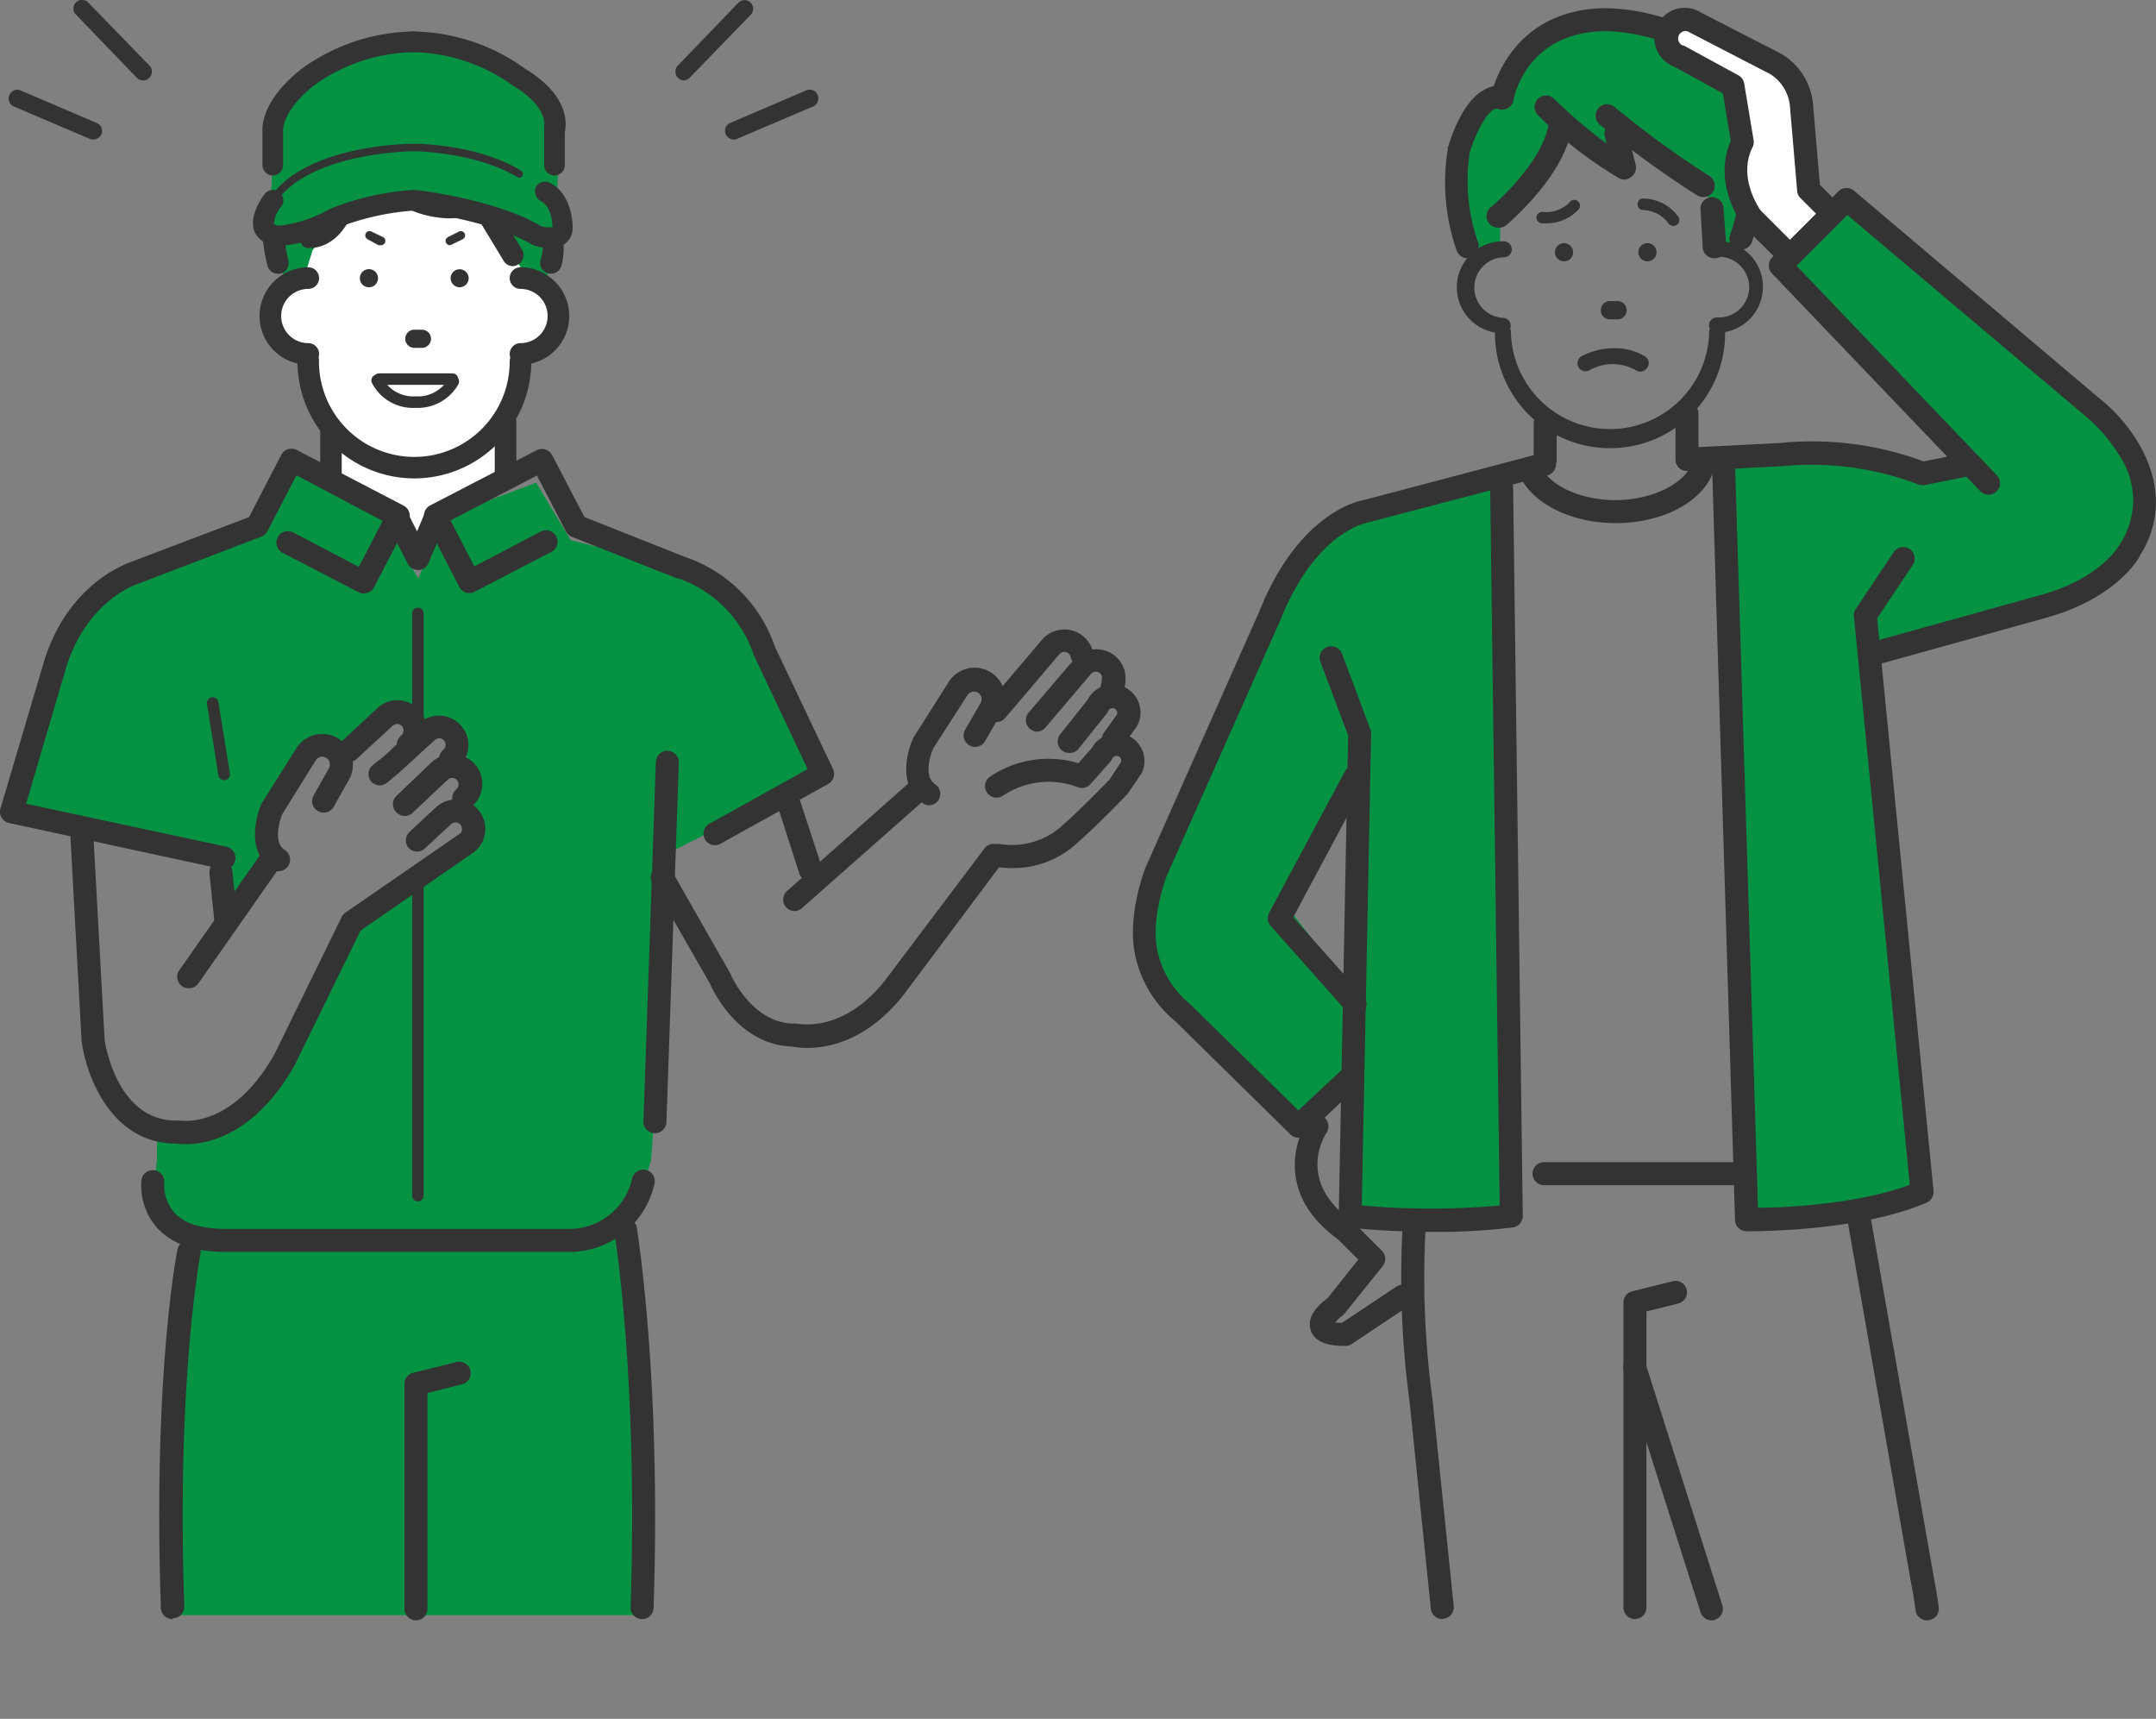<svg xmlns="http://www.w3.org/2000/svg" viewBox="0 0 187.64 149.57"><rect x="0" y="0" width="187.64" height="149.57" fill="#808080" stroke="none"/><defs><style>.cls-1{fill:#059243;}.cls-2{fill:#fff;}.cls-3{fill:#333;}</style></defs><g id="レイヤー_2" data-name="レイヤー 2"><g id="レイヤー_1-2" data-name="レイヤー 1"><polygon class="cls-1" points="16.11 109.22 14.66 127.99 14.66 140.55 55.94 140.55 55.66 115.99 54.66 106.99 18.99 107.99 16.11 109.22"/><polygon class="cls-2" points="159.07 18.18 156.6 15.71 156.47 7.78 154.96 5.83 147.55 1.72 145.62 2.15 145.31 4.19 150.02 7.03 151.66 12.42 151.66 15.71 153.31 19.82 155.29 21.8 159.07 18.18"/><line class="cls-2" x1="140.29" y1="121.32" x2="150" y2="149.57"/><polygon class="cls-1" points="127.97 19.68 126.95 13.49 129.12 9.26 132.78 5.46 135.22 1.83 143.57 2.65 146.46 4.1 149.35 6.27 150.84 6.66 151.71 11.27 151.66 15.71 152.34 19.07 150.77 22.48 150.07 21.73 148.63 17.11 147.9 14.94 142.84 11.63 140.88 10.8 140.97 14.89 135.92 11.33 133.75 14.94 130.56 18.85 130.56 21.44 130.41 21.67 128.72 21.66 127.97 19.68"/><path class="cls-3" d="M130.38,19.81a1,1,0,0,1-.77-.36,1,1,0,0,1,.12-1.41c.05,0,4.3-3.62,5-7a1,1,0,0,1,2,.4c-.82,4.1-5.46,8-5.66,8.17A1,1,0,0,1,130.38,19.81Z"/><path class="cls-3" d="M141.39,15.63a1,1,0,0,1-.44-.1,35.25,35.25,0,0,1-7.1-5.51,1,1,0,0,1,0-1.42,1,1,0,0,1,1.41,0,41,41,0,0,0,4.57,3.89l-.17-.66a1,1,0,0,1,1.94-.48l.76,3a1,1,0,0,1-.34,1A1,1,0,0,1,141.39,15.63Z"/><path class="cls-3" d="M148.23,17.15a1.06,1.06,0,0,1-.51-.14,83,83,0,0,1-8.49-6.17,1,1,0,0,1,1.28-1.54,81.25,81.25,0,0,0,8.24,6,1,1,0,0,1,.34,1.38A1,1,0,0,1,148.23,17.15Z"/><path class="cls-3" d="M127.71,22.47a1,1,0,0,1-.92-.63A17.94,17.94,0,0,1,126,13a.36.36,0,0,1,0-.11c.19-.67,1.24-4.06,3.15-5.06A2.34,2.34,0,0,1,130,7.5c.66-2,3-6.78,9.86-6.79a18.43,18.43,0,0,1,4.7.76A1,1,0,0,1,144,3.39a17.18,17.18,0,0,0-4.15-.68c-7,0-8.09,5.76-8.13,6a1,1,0,0,1-.47.69,1,1,0,0,1-.83.09.44.44,0,0,0-.36,0c-.85.45-1.76,2.47-2.15,3.79a16.36,16.36,0,0,0,.71,7.77,1,1,0,0,1-.55,1.3A1,1,0,0,1,127.71,22.47Z"/><path class="cls-1" d="M150,39.58l.82,31.28.82,35.39,15.64-1.65-4.94-46.91,18.11-5.77L186.23,47V40.4l-4.11-4.94L161.34,17.63l-5.56,5.49L171.42,40.4l-4.94.82S155,39.58,150,39.58Z"/><path class="cls-1" d="M100.63,79.91l.83-7.41,9.05-18.93,5.76-8.23,3.29-.82,10.7-3.3,1.65,37-.82,28H117.92V65.92l-5.76,13.17,9,11.52L113.8,98,102.28,86.49S99,83.2,100.63,79.91Z"/><path class="cls-3" d="M140.11,39a10,10,0,0,1-10-10,.7.7,0,1,1,1.39,0,8.63,8.63,0,0,0,17.25,0,.7.7,0,1,1,1.39,0A10,10,0,0,1,140.11,39Z"/><path class="cls-3" d="M130.79,29a4,4,0,1,1,0-8,.7.7,0,1,1,0,1.39,2.64,2.64,0,0,0,0,5.27.69.69,0,1,1,0,1.38Z"/><path class="cls-3" d="M149.43,29a.69.69,0,1,1,0-1.38,2.64,2.64,0,1,0,0-5.27.7.7,0,0,1,0-1.39,4,4,0,0,1,0,8Z"/><path class="cls-3" d="M140.78,27.69h-.67a.69.69,0,0,1-.69-.69.7.7,0,0,1,.69-.7h.67a.7.7,0,0,1,.69.7A.69.69,0,0,1,140.78,27.69Z"/><path class="cls-3" d="M140.78,27.79h-.67a.79.79,0,0,1-.79-.79.79.79,0,0,1,.79-.8h.67a.79.79,0,0,1,.79.8A.79.79,0,0,1,140.78,27.79Zm-.67-1.39a.59.59,0,0,0-.59.6.58.58,0,0,0,.59.59h.67a.58.58,0,0,0,.59-.59.59.59,0,0,0-.59-.6Z"/><path class="cls-3" d="M140.5,30.3a5.09,5.09,0,0,1,2.66.71.68.68,0,0,1,.19,1,.7.7,0,0,1-1,.2,4.07,4.07,0,0,0-4,0,.7.7,0,1,1-.62-1.25A6,6,0,0,1,140.5,30.3Z"/><circle class="cls-3" cx="136.12" cy="21.95" r="0.67"/><path class="cls-3" d="M136.12,22.74a.79.79,0,1,1,.79-.79A.79.79,0,0,1,136.12,22.74Zm0-1.33a.54.54,0,1,0,.54.54A.54.54,0,0,0,136.12,21.41Z"/><circle class="cls-3" cx="143.38" cy="21.95" r="0.67"/><path class="cls-3" d="M143.38,22.74a.79.79,0,1,1,.79-.79A.79.79,0,0,1,143.38,22.74Zm0-1.33a.54.54,0,1,0,0,1.08.54.54,0,0,0,0-1.08Z"/><path class="cls-3" d="M134.55,19.43l-.37,0a.5.5,0,0,1-.46-.54.51.51,0,0,1,.54-.45,2.79,2.79,0,0,0,2.36-.86.5.5,0,0,1,.78.63A3.76,3.76,0,0,1,134.55,19.43Z"/><path class="cls-3" d="M145.62,19.66a.52.52,0,0,1-.43-.24A2.78,2.78,0,0,0,143,18.28a.5.5,0,0,1-.48-.52.46.46,0,0,1,.52-.48,3.79,3.79,0,0,1,3.05,1.62.51.51,0,0,1-.43.76Z"/><path class="cls-3" d="M151.52,21.72a1.19,1.19,0,0,1-.32,0,1,1,0,0,1-.63-1.27c.22-.65.39-1.23.51-1.73a1,1,0,1,1,1.94.47c-.13.55-.32,1.19-.56,1.9A1,1,0,0,1,151.52,21.72Z"/><path class="cls-3" d="M134.48,41a1,1,0,0,1-1-1V36.85a1,1,0,1,1,2,0V40A1,1,0,0,1,134.48,41Z"/><path class="cls-3" d="M167.3,42.22a.88.88,0,0,1-.39-.08,26.14,26.14,0,0,0-11.83-1.57l-8.2.42a1,1,0,0,1-1.06-1V36a1,1,0,0,1,2,0v2.91l7.09-.36a27.82,27.82,0,0,1,12.5,1.6l3.81-.76a1,1,0,1,1,.4,2l-4.12.82A.68.68,0,0,1,167.3,42.22Z"/><path class="cls-3" d="M113,99a1,1,0,0,1-.7-.29l-10-9.83a10.22,10.22,0,0,1-3.44-5.46c-.89-3.56.79-7.84.87-8l9.89-22.26c3.44-8.61,8.75-9.59,9-9.63l15.55-4.1a1,1,0,0,1,.5,1.94L119,45.48c-.27.06-4.55.94-7.56,8.46L101.55,76.2s-1.5,3.83-.77,6.76a8.28,8.28,0,0,0,2.73,4.37.4.4,0,0,1,.12.1l9.37,9.2,4-3.74a1,1,0,1,1,1.37,1.46l-4.68,4.4A1,1,0,0,1,113,99Z"/><path class="cls-3" d="M163.19,57.86a1,1,0,0,1-.27-2l14.82-4.12c5.27-1.5,6.76-4.39,6.78-4.42a6.91,6.91,0,0,0-.07-7.68,13.7,13.7,0,0,0-2.95-3.43L160.78,18.71l-4.42,4.42,17.43,18.23a1,1,0,0,1-1.45,1.38L154.23,23.81a1,1,0,0,1,0-1.4L160,16.65a1,1,0,0,1,1.35-.06l21.4,18.11c2.78,2.16,7.13,7.83,3.5,13.64,0,.07-1.87,3.62-8,5.37l-14.82,4.12A1.24,1.24,0,0,1,163.19,57.86Z"/><path class="cls-3" d="M151.66,103.13H134.38a1,1,0,0,1,0-2h17.28a1,1,0,0,1,0,2Z"/><path class="cls-3" d="M149,141a1,1,0,0,1-1-.7l-6.68-21a1,1,0,0,1,1.91-.6l6.67,21a1,1,0,0,1-.65,1.25A.79.79,0,0,1,149,141Z"/><path class="cls-3" d="M167.71,141a1,1,0,0,1-1-.87c-.1-.81-.23-1.62-.39-2.4l-5.49-31.3a1,1,0,1,1,2-.35l5.49,31.28c.16.8.3,1.66.41,2.51a1,1,0,0,1-.87,1.12Z"/><path class="cls-3" d="M142.29,140.89a1,1,0,0,1-1-1V113.37a1,1,0,0,1,.76-1l3.53-.88a1,1,0,0,1,1.21.72,1,1,0,0,1-.73,1.22l-2.77.69v25.74A1,1,0,0,1,142.29,140.89Z"/><path class="cls-3" d="M36.2,141a1,1,0,0,1-1-1V120.46a1,1,0,0,1,.76-1l3.67-.91a1,1,0,1,1,.49,1.93l-2.92.74V140A1,1,0,0,1,36.2,141Z"/><path class="cls-3" d="M125.53,140.89a1,1,0,0,1-1-.89l-1.85-18a81.43,81.43,0,0,1-.62-15.08,1,1,0,0,1,2,.12,79.23,79.23,0,0,0,.61,14.72l1.85,18a1,1,0,0,1-.89,1.1Z"/><path class="cls-3" d="M155.78,23.29a1,1,0,0,1-.71-.29l-3.29-3.29-.09-.11c-.12-.15-2.68-3.64-1.06-7.33l-.69-4.15-4.28-2.34A2.64,2.64,0,1,1,148,1.07l7,3.6a5.65,5.65,0,0,1,2.79,4.41l.6,7L160,17.71a1,1,0,0,1,0,1.41,1,1,0,0,1-1.42,0l-1.88-1.88a1,1,0,0,1-.29-.62l-.63-7.38a3.69,3.69,0,0,0-1.73-2.8l-7-3.62a.64.64,0,0,0-1,.54.66.66,0,0,0,.4.6l.09,0,4.75,2.59a1,1,0,0,1,.51.71l.82,4.94a1,1,0,0,1-.09.61c-1.26,2.51.42,5.1.69,5.49l3.24,3.24a1,1,0,0,1,0,1.41A1,1,0,0,1,155.78,23.29Z"/><path class="cls-3" d="M140.61,45.52c-4,0-7.44-1.8-8.45-4.36a1,1,0,0,1,.56-1.3,1,1,0,0,1,1.3.56c.71,1.79,3.48,3.1,6.59,3.1s6.13-1.43,6.67-3.32a1,1,0,0,1,1.93.55C148.4,43.56,144.86,45.52,140.61,45.52Z"/><path class="cls-3" d="M117.09,117.12c-.69,0-2.54,0-3-1.32s.82-2.35,1.47-2.86l2.65-3.33-1.77-1.77c-6.38-4.62-2.69-10.32-2.66-10.38a1,1,0,1,1,1.67,1.11c-.28.43-2.57,4.27,2.22,7.69l.12.1,2.47,2.47a1,1,0,0,1,.08,1.34l-3.3,4.11a1,1,0,0,1-.18.18,4.22,4.22,0,0,0-.65.61,5.71,5.71,0,0,0,.58.05l4.68-3.12a1,1,0,1,1,1.11,1.66l-4.94,3.3A1,1,0,0,1,117.09,117.12Z"/><path class="cls-3" d="M124.82,107.2c-2.11,0-4.61-.09-7.41-.37a1,1,0,0,1-.9-1L117.33,64l-2.41-6.4a1,1,0,0,1,1.88-.71l2.47,6.59a1.15,1.15,0,0,1,.06.37l-.81,41.05a66.4,66.4,0,0,0,12,0l-.83-62.43a1,1,0,0,1,1-1h0a1,1,0,0,1,1,1l.84,63.34a1,1,0,0,1-.86,1A54.26,54.26,0,0,1,124.82,107.2Z"/><path class="cls-3" d="M152.3,107.14H152a1,1,0,0,1-1-1l-2-65.74a1,1,0,0,1,2-.06l2,64.76c2.39,0,8.77-.33,13.21-2l-4.86-49.46a1,1,0,0,1,.16-.65l3.3-4.94a1,1,0,0,1,1.38-.28,1,1,0,0,1,.28,1.39l-3.1,4.64,4.91,49.85a1,1,0,0,1-.6,1C162.27,107,153.9,107.14,152.3,107.14Z"/><path class="cls-3" d="M117.92,88.32a1,1,0,0,1-.75-.34l-6.58-7.41a1,1,0,0,1-.14-1.13l6.62-12.35a1,1,0,1,1,1.76,1l-6.28,11.73,6.12,6.88a1,1,0,0,1-.75,1.67Z"/><path class="cls-3" d="M149.19,22.47a1,1,0,0,1-1-.93L148,18.23a1,1,0,1,1,2-.14l.24,3.31a1,1,0,0,1-.92,1.07Z"/><polygon class="cls-2" points="25.53 24.27 26.83 20.35 29.45 18.39 35.32 17.74 37.28 17.74 43.16 19.7 46.42 23.62 47.73 24.27 49.03 27.54 47.73 30.15 45.77 31.45 44.46 34.72 43.81 37.33 43.81 42.55 38.59 45.16 36.63 49.08 34.67 44.51 29.45 42.55 29.45 39.04 28.7 36.24 27.25 32.33 24.68 30.6 23.57 27.54 24.68 25.58 25.53 24.27"/><path class="cls-1" d="M32.66,44l-7-3-4,5-11,5-5,3-5,17,18,3,1,5,3-4,1-5,4-5h2l4-3,3,1h3l1,3v4l1,3-11,8-7,13-4,4h-6v3s-1.5,6.91,7.25,7H49.66s5,0,7-7l2-27,12.19-6.21L64.47,53l-4.71-3.46L49.66,47l-3-5-8,3L36.4,50.32Z"/><polygon class="cls-1" points="24.04 22.22 24.37 17.32 25.86 11.75 29.61 8.14 34.08 6.51 39.36 7.54 40.96 8.01 42.97 8.66 45.6 10.25 47.55 13.9 48.17 18.68 48.17 21.62 47.44 25 45.93 24.26 43.65 20.57 43.08 19.63 39.34 18.53 35.3 17.36 32.34 14.66 30.79 16.32 29.71 18.92 28.16 20.57 27.21 21.77 26.45 24.2 24.78 24.19 24.04 22.22"/><path class="cls-3" d="M36.06,41.38a9.93,9.93,0,0,1-9.92-9.92.69.69,0,0,1,.69-.69.68.68,0,0,1,.68.69,8.55,8.55,0,1,0,17.1,0,.69.69,0,0,1,1.38,0A9.94,9.94,0,0,1,36.06,41.38Z"/><path class="cls-3" d="M36.06,41.63A10.18,10.18,0,0,1,25.89,31.46a.94.94,0,1,1,1.87,0,8.3,8.3,0,1,0,16.6,0,.94.94,0,0,1,1.88,0A10.19,10.19,0,0,1,36.06,41.63ZM26.83,31a.44.44,0,0,0-.44.44,9.68,9.68,0,0,0,19.35,0,.44.44,0,1,0-.88,0,8.8,8.8,0,1,1-17.6,0A.44.44,0,0,0,26.83,31Z"/><path class="cls-3" d="M26.83,31.49a4,4,0,0,1,0-8,.69.69,0,0,1,0,1.38,2.61,2.61,0,0,0,0,5.22.69.69,0,0,1,0,1.38Z"/><path class="cls-3" d="M26.83,31.74a4.24,4.24,0,0,1,0-8.48.94.94,0,0,1,0,1.88,2.36,2.36,0,0,0,0,4.72.94.94,0,0,1,0,1.88Zm0-8a3.74,3.74,0,0,0,0,7.48.44.44,0,0,0,0-.88,2.86,2.86,0,0,1,0-5.72.44.44,0,0,0,0-.88Z"/><path class="cls-3" d="M45.3,31.49a.69.69,0,0,1,0-1.38,2.61,2.61,0,0,0,0-5.22.69.69,0,1,1,0-1.38,4,4,0,0,1,0,8Z"/><path class="cls-3" d="M45.3,31.74a.94.94,0,1,1,0-1.88,2.36,2.36,0,0,0,0-4.72.94.94,0,1,1,0-1.88,4.24,4.24,0,0,1,0,8.48Zm0-8a.44.44,0,0,0,0,.88,2.86,2.86,0,0,1,0,5.72.44.44,0,0,0,0,.88,3.74,3.74,0,0,0,0-7.48Z"/><path class="cls-3" d="M26.83,21.59a.69.69,0,0,1-.69-.69.68.68,0,0,1,.69-.68c2.65,0,3.27-4.63,3.27-4.68a.69.69,0,0,1,1.37.17C31.44,16,30.69,21.59,26.83,21.59Z"/><path class="cls-3" d="M39,19a9.07,9.07,0,0,1-7.47-4.37.69.69,0,0,1,.25-.94.7.7,0,0,1,.94.25h0a7.56,7.56,0,0,0,7.24,3.62.67.67,0,0,1,.76.6.69.69,0,0,1-.59.77A8.9,8.9,0,0,1,39,19Z"/><path class="cls-3" d="M42.66,17a8.42,8.42,0,0,1-7.19-3.63.69.69,0,0,1,1.18-.71,7.05,7.05,0,0,0,6,3,.69.69,0,0,1,.69.69A.68.68,0,0,1,42.66,17Z"/><path class="cls-3" d="M44.64,22.91a.7.7,0,0,1-.59-.33l-2-3.3a.69.69,0,1,1,1.18-.71l2,3.3a.68.68,0,0,1-.24.94A.64.64,0,0,1,44.64,22.91Z"/><path class="cls-3" d="M44.64,23.16a.93.93,0,0,1-.8-.45l-2-3.3a.94.94,0,0,1-.11-.71.91.91,0,0,1,.43-.58.92.92,0,0,1,.71-.11,1,1,0,0,1,.57.43l2,3.3A.93.93,0,0,1,45.12,23,1,1,0,0,1,44.64,23.16Zm-2-4.67a.46.46,0,0,0-.23.06.38.38,0,0,0-.19.27.42.42,0,0,0,0,.33l2,3.3a.46.46,0,0,0,.61.15.4.4,0,0,0,.19-.27A.39.39,0,0,0,45,22l-2-3.3a.45.45,0,0,0-.27-.2Z"/><path class="cls-3" d="M47.94,23.57a.57.57,0,0,1-.22,0,.69.69,0,0,1-.44-.87c.5-1.49.15-5,0-6.28q-.33-4.15-2.54-6a5.9,5.9,0,0,0-4-1.33.65.65,0,0,1-.47-.12,8.41,8.41,0,0,0-9-.92,13.23,13.23,0,0,0-4,2.8,14.14,14.14,0,0,0-2.49,11.87.69.69,0,1,1-1.32.4,13.72,13.72,0,0,1-.43-2.67c-.06-1,.61-2.33.85-3.74.36-2.09.56-4.46,2.33-6.74a14.63,14.63,0,0,1,4.47-3.18,9.86,9.86,0,0,1,10.14.92,7.27,7.27,0,0,1,4.72,1.65c1.76,1.48,2.12,3.8,2.36,6.91,0,.15,1.32,4.76.62,6.87A.68.68,0,0,1,47.94,23.57Z"/><path class="cls-3" d="M24.19,23.82a.93.93,0,0,1-.44-.11.91.91,0,0,1-.46-.56,13.88,13.88,0,0,1-.44-2.72,6.64,6.64,0,0,1,.42-2.16,11.09,11.09,0,0,0,.43-1.65c.05-.24.09-.48.13-.73a12.29,12.29,0,0,1,2.26-6.12,14.71,14.71,0,0,1,4.56-3.24A10.06,10.06,0,0,1,41,7.42a7.44,7.44,0,0,1,4.81,1.71c1.88,1.58,2.22,4.14,2.45,7.08h0l0,.13c.81,3.19,1,5.55.58,6.84a.94.94,0,0,1-1.19.59.92.92,0,0,1-.59-1.18c.48-1.45.12-5,0-6.17-.21-2.7-1-4.67-2.45-5.85A5.62,5.62,0,0,0,40.77,9.3a.93.93,0,0,1-.64-.17,8.18,8.18,0,0,0-8.71-.89A13.35,13.35,0,0,0,27.52,11a13.92,13.92,0,0,0-2.43,11.63,1,1,0,0,1-.08.72.89.89,0,0,1-.55.45A.84.84,0,0,1,24.19,23.82ZM35.13,6a10.39,10.39,0,0,0-4.28,1,14.34,14.34,0,0,0-4.38,3.11A11.78,11.78,0,0,0,24.32,16l-.12.74a14.74,14.74,0,0,1-.45,1.71,6.38,6.38,0,0,0-.4,2A12.86,12.86,0,0,0,23.77,23a.45.45,0,0,0,.21.26.42.42,0,0,0,.33,0,.4.4,0,0,0,.26-.21.42.42,0,0,0,0-.33,14.33,14.33,0,0,1,2.53-12.1,13.48,13.48,0,0,1,4.07-2.88,8.67,8.67,0,0,1,9.21.94.43.43,0,0,0,.3.09,6.07,6.07,0,0,1,4.16,1.38c1.53,1.27,2.41,3.35,2.62,6.17.18,1.24.54,4.84,0,6.38a.41.41,0,0,0,0,.34.45.45,0,0,0,.25.22.44.44,0,0,0,.55-.28c.4-1.18.19-3.51-.58-6.56,0-.1,0-.17-.05-.19-.22-2.94-.53-5.3-2.27-6.76a7,7,0,0,0-4.56-1.59.28.28,0,0,1-.15,0A9.64,9.64,0,0,0,35.13,6Z"/><path class="cls-3" d="M28.81,42.11a.69.69,0,0,1-.69-.69v-4a.69.69,0,0,1,.69-.69.68.68,0,0,1,.68.69v4A.68.68,0,0,1,28.81,42.11Z"/><path class="cls-3" d="M28.81,42.36a.94.94,0,0,1-.94-.94v-4a.94.94,0,1,1,1.87,0v4A.94.94,0,0,1,28.81,42.36Zm0-5.4a.44.44,0,0,0-.44.44v4a.44.44,0,0,0,.44.44.43.43,0,0,0,.43-.44v-4A.43.43,0,0,0,28.81,37Z"/><path class="cls-3" d="M44,42.11a.69.69,0,0,1-.69-.69V36.74a.69.69,0,1,1,1.38,0v4.68A.69.69,0,0,1,44,42.11Z"/><path class="cls-3" d="M44,42.36a.94.94,0,0,1-.94-.94V36.74a.94.94,0,0,1,1.88,0v4.68A.94.94,0,0,1,44,42.36Zm0-6.06a.44.44,0,0,0-.44.44v4.68a.44.44,0,0,0,.88,0V36.74A.44.44,0,0,0,44,36.3Z"/><path class="cls-3" d="M36.72,30.17h-.66a.69.69,0,0,1,0-1.38h.66a.69.69,0,0,1,0,1.38Z"/><path class="cls-3" d="M36.72,30.27h-.66a.79.79,0,0,1,0-1.58h.66a.79.79,0,0,1,0,1.58Zm-.66-1.38a.59.59,0,0,0,0,1.18h.66a.59.59,0,1,0,0-1.18Z"/><circle class="cls-3" cx="32.11" cy="24.2" r="0.66"/><path class="cls-3" d="M32.11,25a.79.79,0,0,1-.79-.79.79.79,0,1,1,.79.79Zm0-1.32a.54.54,0,1,0,.53.53A.54.54,0,0,0,32.11,23.67Z"/><circle class="cls-3" cx="40.02" cy="24.2" r="0.66"/><path class="cls-3" d="M40,25a.79.79,0,0,1-.78-.79.78.78,0,0,1,.78-.78.79.79,0,0,1,.79.78A.8.8,0,0,1,40,25Zm0-1.32a.54.54,0,1,0,.54.53A.53.53,0,0,0,40,23.67Z"/><path class="cls-1" d="M23.57,17.09,24,9.21,31.4,4.08l8.49,0,5,2.19,3.73,4.48v3l-.28,6.66-7.93-1.44-5.22-1.4-6,1.4-5.69,1.44S21.61,19.7,23.57,17.09Z"/><path class="cls-3" d="M23.74,15a.65.65,0,0,1-.65-.65V11.3c0-.19-.1-2.42,3.32-5.11A16.56,16.56,0,0,1,36,3a.65.65,0,0,1,0,1.3,15.41,15.41,0,0,0-8.79,2.92c-2.87,2.26-2.82,4-2.82,4.05v3.11A.65.65,0,0,1,23.74,15Z"/><path class="cls-3" d="M23.74,15.27a.91.91,0,0,1-.9-.9V11.3c0-.07-.2-2.47,3.41-5.31A16.94,16.94,0,0,1,36,2.74a.9.9,0,0,1,0,1.8,15.27,15.27,0,0,0-8.64,2.87c-2.72,2.14-2.72,3.83-2.72,3.84v3.12A.91.91,0,0,1,23.74,15.27ZM36,3.24a16.31,16.31,0,0,0-9.45,3.15c-3.39,2.67-3.22,4.87-3.22,4.89v3.09a.41.41,0,0,0,.81,0V11.26c0-.07,0-1.93,2.91-4.24a15.72,15.72,0,0,1,9-3,.4.4,0,0,0,0-.8Z"/><path class="cls-3" d="M47.87,21.34a4.76,4.76,0,0,1-1.34-.22l-.13-.06c-3.53-2.12-9.9-2.91-10.43-3a22.38,22.38,0,0,0-6.62,1.48,12.27,12.27,0,0,1-4.84,1.58,2.12,2.12,0,0,1-2.08-1c-.59-1.19.56-2.82.79-3.14a.65.65,0,0,1,1.05.78c-.44.59-.82,1.47-.67,1.78.06.12.33.24.91.24a11.84,11.84,0,0,0,4.31-1.46A22.88,22.88,0,0,1,36,16.78h.07c.28,0,7,.8,10.92,3.12a2.08,2.08,0,0,0,1.32.05s.06-.05.06-.22,0-1.91-1.17-2.48a.64.64,0,0,1-.29-.88.65.65,0,0,1,.87-.29c1.87.94,1.9,3.54,1.9,3.65A1.48,1.48,0,0,1,49.08,21,2.07,2.07,0,0,1,47.87,21.34Z"/><path class="cls-3" d="M47.87,21.59a4.64,4.64,0,0,1-1.42-.24.58.58,0,0,1-.18-.08c-3.52-2.11-10.06-2.9-10.33-2.94a22.38,22.38,0,0,0-6.5,1.47,12.42,12.42,0,0,1-4.93,1.6,2.32,2.32,0,0,1-2.3-1.11c-.66-1.33.56-3.06.81-3.4A.9.9,0,0,1,24.47,18a2.65,2.65,0,0,0-.64,1.51h0a1.29,1.29,0,0,0,.68.11,11.74,11.74,0,0,0,4.19-1.43A23.08,23.08,0,0,1,36,16.53h.09c.29,0,7.09.82,11,3.15a2.55,2.55,0,0,0,1,.09v0s0-1.75-1-2.26a.88.88,0,0,1-.46-.52.92.92,0,0,1,0-.69.91.91,0,0,1,1.21-.4c2,1,2,3.75,2,3.87a1.74,1.74,0,0,1-.71,1.48A2.23,2.23,0,0,1,47.87,21.59ZM36,17.84c.73.08,7,.87,10.56,3l.07,0a4.45,4.45,0,0,0,1.27.21,1.78,1.78,0,0,0,1.06-.28,1.25,1.25,0,0,0,.51-1.08c0-.1,0-2.56-1.76-3.42a.4.4,0,0,0-.54.18.35.35,0,0,0,0,.3.37.37,0,0,0,.2.24c1.29.64,1.31,2.68,1.31,2.7a.48.48,0,0,1-.16.42,2.26,2.26,0,0,1-1.54,0C43,17.84,36.33,17.06,36.05,17h0a22.88,22.88,0,0,0-7.13,1.58,11.87,11.87,0,0,1-4.39,1.48h0c-.62,0-1-.13-1.14-.38-.24-.48.29-1.51.69-2a.4.4,0,0,0-.65-.48c-.13.18-1.31,1.79-.76,2.88.27.55.9.83,1.85.83a12.06,12.06,0,0,0,4.73-1.55A22.18,22.18,0,0,1,36,17.84Z"/><path class="cls-3" d="M23.74,17.76a.33.33,0,0,1-.27-.51C26.6,12.56,35.62,12.51,36,12.51c.22,0,5.49,0,9.36,2.34a.34.34,0,0,1,.11.45.32.32,0,0,1-.45.11c-3.71-2.22-9-2.25-9-2.25s-9.06.05-12,4.45A.33.33,0,0,1,23.74,17.76Z"/><path class="cls-3" d="M48.27,15a.66.66,0,0,1-.66-.65V11.3a.45.45,0,0,1,0-.2c0-.07.49-1.87-2.79-3.84l-.07,0A15.56,15.56,0,0,0,36,4.29.65.65,0,1,1,36,3a16.54,16.54,0,0,1,9.56,3.18c3.74,2.25,3.48,4.64,3.35,5.21v3A.65.65,0,0,1,48.27,15Z"/><path class="cls-3" d="M48.27,15.27a.91.91,0,0,1-.91-.9V11.3a.87.87,0,0,1,0-.28s.42-1.68-2.67-3.54l-.1-.07A15.38,15.38,0,0,0,36,4.54a.9.9,0,1,1,0-1.8A17,17,0,0,1,45.73,6c3.8,2.3,3.59,4.77,3.43,5.47v2.93A.91.91,0,0,1,48.27,15.27ZM36,3.24A.4.4,0,1,0,36,4,15.66,15.66,0,0,1,45,7c3.4,2.05,3,3.93,2.94,4.14a.44.44,0,0,0,0,.14v3.07a.41.41,0,0,0,.81,0v-3c.1-.49.41-2.8-3.23-5A16.35,16.35,0,0,0,36,3.24Z"/><path class="cls-3" d="M62.22,73.55a1,1,0,0,1-.87-.51,1,1,0,0,1,.39-1.36l8.55-4.75L65.6,57a10.6,10.6,0,0,0-6.51-6.65l-.11,0-9.2-3.63a1,1,0,0,1-.52-.47l-2.53-4.87-7.52,3.91,2.07,4,5.72-3a1,1,0,1,1,.92,1.77l-6.6,3.43a1,1,0,0,1-.77.07,1,1,0,0,1-.58-.49L37,45.3A1,1,0,0,1,37.4,44l9.3-4.82a1,1,0,0,1,1.35.42L50.87,45l8.79,3.48a12.49,12.49,0,0,1,7.78,7.79L72.5,66.92a1,1,0,0,1-.42,1.3l-9.37,5.2A1,1,0,0,1,62.22,73.55Z"/><path class="cls-3" d="M19.38,75.59l-.21,0L.79,71.62a1,1,0,0,1-.65-.47,1,1,0,0,1-.1-.79l3.85-13C6.08,50.6,11.19,49,11.4,48.9L21.67,45l2.81-5.42a1,1,0,0,1,1.35-.42L35.13,44a1,1,0,0,1,.42,1.35l-3,5.76a1.06,1.06,0,0,1-.59.49,1,1,0,0,1-.76-.07l-6.61-3.43a1,1,0,0,1-.42-1.35,1,1,0,0,1,1.34-.42l5.72,3,2.07-4L25.8,41.36l-2.53,4.87a1,1,0,0,1-.53.47L12.05,50.79c-.23.07-4.4,1.46-6.25,7.15l-3.53,12,17.32,3.72a1,1,0,0,1-.21,2Z"/><path class="cls-3" d="M36.37,104.54a.5.5,0,0,1-.5-.5V76.92a.5.5,0,0,1,1,0V104A.5.5,0,0,1,36.37,104.54Z"/><path class="cls-3" d="M36.37,64.15a.5.5,0,0,1-.5-.5V53.38a.5.5,0,0,1,1,0V63.65A.5.5,0,0,1,36.37,64.15Z"/><path class="cls-3" d="M36.37,49.6a1,1,0,0,1-.89-.55l-1.81-3.56a1,1,0,0,1,.45-1.35,1,1,0,0,1,1.34.44l.84,1.66L37,44.57A1,1,0,0,1,38.32,44a1,1,0,0,1,.53,1.32L37.29,49a1,1,0,0,1-.89.61Z"/><path class="cls-3" d="M57,98.61h0a1,1,0,0,1-1-1l1.08-31.31a1,1,0,1,1,2,.07L58,97.65A1,1,0,0,1,57,98.61Z"/><path class="cls-3" d="M70.55,76.67a1,1,0,0,1-1-.69l-1.95-6.09a1,1,0,1,1,1.9-.61l2,6.09a1,1,0,0,1-.64,1.25A.87.87,0,0,1,70.55,76.67Z"/><path class="cls-3" d="M19.57,108.94c-2.68,0-4.67-.72-5.94-2.14a5.6,5.6,0,0,1-1.32-4.11,1,1,0,0,1,1.11-.86,1,1,0,0,1,.87,1.11,3.62,3.62,0,0,0,.86,2.55c.87,1,2.38,1.44,4.51,1.45h30a5.61,5.61,0,0,0,5.36-4.4,1,1,0,0,1,1.21-.73,1,1,0,0,1,.73,1.21,7.59,7.59,0,0,1-7.26,5.92H19.57Z"/><path class="cls-3" d="M15,140.89a1,1,0,0,1-1-1c-.69-20.18,1.36-30.71,1.44-31.14a1,1,0,1,1,2,.39c0,.1-2.09,10.76-1.4,30.68a1,1,0,0,1-1,1Z"/><path class="cls-3" d="M55.88,140.89h0a1,1,0,0,1-1-1c.68-20-1.4-32.59-1.42-32.71a1,1,0,0,1,.82-1.15,1,1,0,0,1,1.15.82c0,.12,2.14,12.94,1.45,33.11A1,1,0,0,1,55.88,140.89Z"/><path class="cls-3" d="M69.16,79.28a1,1,0,0,1-.75-.34,1,1,0,0,1,.09-1.41l11-9.75a1,1,0,0,1,1.42.09,1,1,0,0,1-.09,1.41L69.82,79A1,1,0,0,1,69.16,79.28Z"/><path class="cls-3" d="M80.89,70.08a.94.94,0,0,1-.55-.17c-2.09-1.39-1.53-4.21-.87-5.66a.83.83,0,0,1,.07-.13l3-4.73a2.66,2.66,0,0,1,4.56,2.75l-1.39,2.39a1,1,0,0,1-1.73-1l1.38-2.38a.7.7,0,0,0,.07-.4.67.67,0,0,0-.76-.56.67.67,0,0,0-.46.29l-3,4.65c-.15.36-.91,2.4.18,3.12a1,1,0,0,1,.28,1.38A1,1,0,0,1,80.89,70.08Z"/><path class="cls-3" d="M24.26,75.83a1,1,0,0,1-.54-.16c-2.12-1.36-1.6-4.19-1-5.65a.83.83,0,0,1,.07-.13l3-4.78a2.67,2.67,0,0,1,4.89,1,2.65,2.65,0,0,1-.28,1.68l-1.36,2.42a1,1,0,1,1-1.74-1l1.35-2.4a.73.73,0,0,0,.05-.4.61.61,0,0,0-.26-.43.64.64,0,0,0-.5-.12.69.69,0,0,0-.46.3l-2.92,4.7c-.14.36-.87,2.4.23,3.11a1,1,0,0,1-.54,1.84Z"/><path class="cls-3" d="M93.06,65.52a1.06,1.06,0,0,1-.63-.21,1,1,0,0,1-.16-1.41l2.38-3A2.42,2.42,0,0,1,99,63.1l-.09.16-1.21,1.66a1,1,0,0,1-1.39.23,1,1,0,0,1-.23-1.4l1.13-1.57a.41.41,0,0,0-.77-.29.82.82,0,0,1-.12.2l-2.44,3.06A1,1,0,0,1,93.06,65.52Z"/><path class="cls-3" d="M88.08,75.54a9.46,9.46,0,0,1-1.3-.09,1,1,0,1,1,.27-2,6.51,6.51,0,0,0,5.1-1.35c1.71-1.45,4-3.85,4.42-4.27l1-1.53a.42.42,0,0,0-.24-.49.4.4,0,0,0-.31,0,.43.43,0,0,0-.23.22,1,1,0,0,1-.17.27l-1.71,1.93a1,1,0,0,1-1.14.26,7.12,7.12,0,0,0-6.48.75,1,1,0,1,1-1.12-1.66,9.13,9.13,0,0,1,7.69-1.17l1.17-1.33A2.35,2.35,0,0,1,96.29,64a2.38,2.38,0,0,1,1.85,0,2.42,2.42,0,0,1,1.27,3.17.8.8,0,0,1-.08.16L98.19,69a.76.76,0,0,1-.11.14c-.11.11-2.69,2.82-4.63,4.48A8.16,8.16,0,0,1,88.08,75.54Z"/><path class="cls-3" d="M86.74,62.83a1,1,0,0,1-.65-.23A1,1,0,0,1,86,61.19l4.74-5.58a2.57,2.57,0,0,1,4.38,1.08,1,1,0,0,1-.72,1.22,1,1,0,0,1-1.22-.72.56.56,0,0,0-1-.24l-4.7,5.53A1,1,0,0,1,86.74,62.83Z"/><path class="cls-3" d="M90.29,63.67a1,1,0,0,1-.64-.24A1,1,0,0,1,89.53,62l4-4.68A2.58,2.58,0,0,1,96,56.57a2.53,2.53,0,0,1,1.88,1.8,3.49,3.49,0,0,1-.09,1.78,1,1,0,1,1-2-.45,3.06,3.06,0,0,0,.12-.77h0a.55.55,0,0,0-1-.24l-3.94,4.64A1,1,0,0,1,90.29,63.67Z"/><path class="cls-3" d="M16.42,86a1,1,0,0,1-.57-.18,1,1,0,0,1-.25-1.39L22.85,74.1a1,1,0,1,1,1.64,1.15L17.24,85.61A1,1,0,0,1,16.42,86Z"/><path class="cls-3" d="M16.14,99.57a6.25,6.25,0,0,1-.84-.06c-5.58,0-7.8-5.84-8.2-8.94l-1-18.28a1,1,0,1,1,2-.11l1,18.21c0,.22,1,7.12,6.22,7.12h.07l.21,0c.17,0,4.58.8,8.29-5.78l5.85-11.94a1.1,1.1,0,0,1,.33-.38l10-6.9a.57.57,0,0,0,0-.74.59.59,0,0,0-.38-.2.61.61,0,0,0-.41.13L37,73.81a1,1,0,0,1-1.41,0,1,1,0,0,1,.05-1.41l2.27-2.12a2.56,2.56,0,1,1,3.33,3.88l-9.86,6.82L25.65,92.68C22.19,98.81,18,99.57,16.14,99.57Z"/><path class="cls-3" d="M35.22,71a1,1,0,0,1-.73-.32,1,1,0,0,1,0-1.41l3.14-3a2.6,2.6,0,0,1,1.91-.62A2.56,2.56,0,0,1,41,70.22a1,1,0,0,1-1.29-1.53.56.56,0,0,0,.07-.79.51.51,0,0,0-.38-.2.56.56,0,0,0-.41.13L35.9,70.74A1,1,0,0,1,35.22,71Z"/><path class="cls-3" d="M33.07,68.34A1,1,0,0,1,32.3,68a1,1,0,0,1,.13-1.41l1-.79,3.11-2.91a2.56,2.56,0,1,1,3.33,3.89,1,1,0,0,1-1.29-1.54.51.51,0,0,0,.2-.38.56.56,0,0,0-.92-.48L34.7,67.27l-1,.83A1,1,0,0,1,33.07,68.34Z"/><path class="cls-3" d="M30.4,66.31a1,1,0,0,1-.73-.32,1,1,0,0,1,0-1.41l3.15-2.94a2.56,2.56,0,1,1,3.33,3.88,1,1,0,0,1-1.41-.12A1,1,0,0,1,34.92,64,.58.58,0,0,0,35,63.2a.57.57,0,0,0-.8-.07L31.09,66A1,1,0,0,1,30.4,66.31Z"/><path class="cls-3" d="M19.5,67.89a.5.5,0,0,1-.49-.42l-1-6.21a.5.5,0,0,1,1-.16l1,6.21a.5.5,0,0,1-.41.57Z"/><path class="cls-3" d="M39.37,33.49H33a.51.51,0,0,1-.5-.5.5.5,0,0,1,.5-.5h6.38a.5.5,0,0,1,.5.5A.5.5,0,0,1,39.37,33.49Z"/><path class="cls-3" d="M36.16,35.49a4,4,0,0,1-3.8-2.19.5.5,0,0,1,.93-.39,3.05,3.05,0,0,0,2.87,1.58A3.06,3.06,0,0,0,39,33a.49.49,0,0,1,.66-.25.5.5,0,0,1,.25.66A4.06,4.06,0,0,1,36.16,35.49Z"/><path class="cls-3" d="M33.1,21.34a.47.47,0,0,1-.16,0L32,20.82a.37.37,0,0,1,.33-.67l1,.48a.37.37,0,0,1,.17.5A.39.39,0,0,1,33.1,21.34Z"/><path class="cls-3" d="M39.16,21.34a.39.39,0,0,1-.34-.21.37.37,0,0,1,.17-.5l.95-.48a.37.37,0,1,1,.33.67l-1,.48A.47.47,0,0,1,39.16,21.34Z"/><path class="cls-3" d="M19.65,81a1,1,0,0,1-1-.9L18.23,76a1,1,0,0,1,.9-1.1,1,1,0,0,1,1.09.89l.43,4.13a1,1,0,0,1-.89,1.1Z"/><path class="cls-3" d="M59.51,7A.73.73,0,0,1,59,6.76.75.75,0,0,1,59,5.7L64.27.23a.75.75,0,0,1,1.06,0,.75.75,0,0,1,0,1.06L60.05,6.74A.73.73,0,0,1,59.51,7Z"/><path class="cls-3" d="M63.86,12.14a.75.75,0,0,1-.69-.45.74.74,0,0,1,.4-1l6.59-2.82a.74.74,0,0,1,1,.39.76.76,0,0,1-.39,1l-6.59,2.81A.65.65,0,0,1,63.86,12.14Z"/><path class="cls-3" d="M12.45,7a.72.72,0,0,1-.54-.23L6.61,1.27a.75.75,0,0,1,0-1.06.75.75,0,0,1,1.06,0L13,5.7a.75.75,0,0,1,0,1.06A.73.73,0,0,1,12.45,7Z"/><path class="cls-3" d="M8.1,12.14a.65.65,0,0,1-.3-.06L1.21,9.27a.75.75,0,0,1-.39-1,.74.74,0,0,1,1-.39l6.59,2.82a.74.74,0,0,1-.29,1.43Z"/><path class="cls-3" d="M70.26,91.19a7.06,7.06,0,0,1-1.33-.12c-4.68-.16-6.88-4.86-7.16-5.51l-5-8.71a1,1,0,0,1,1.74-1l5,8.77.06.12s1.8,4.26,5.47,4.33a.85.85,0,0,1,.23,0c.16,0,4.08.94,7.79-3.8l8.62-11.44a1,1,0,1,1,1.6,1.2L78.68,86.52C75.53,90.54,72.14,91.19,70.26,91.19Z"/></g></g></svg>